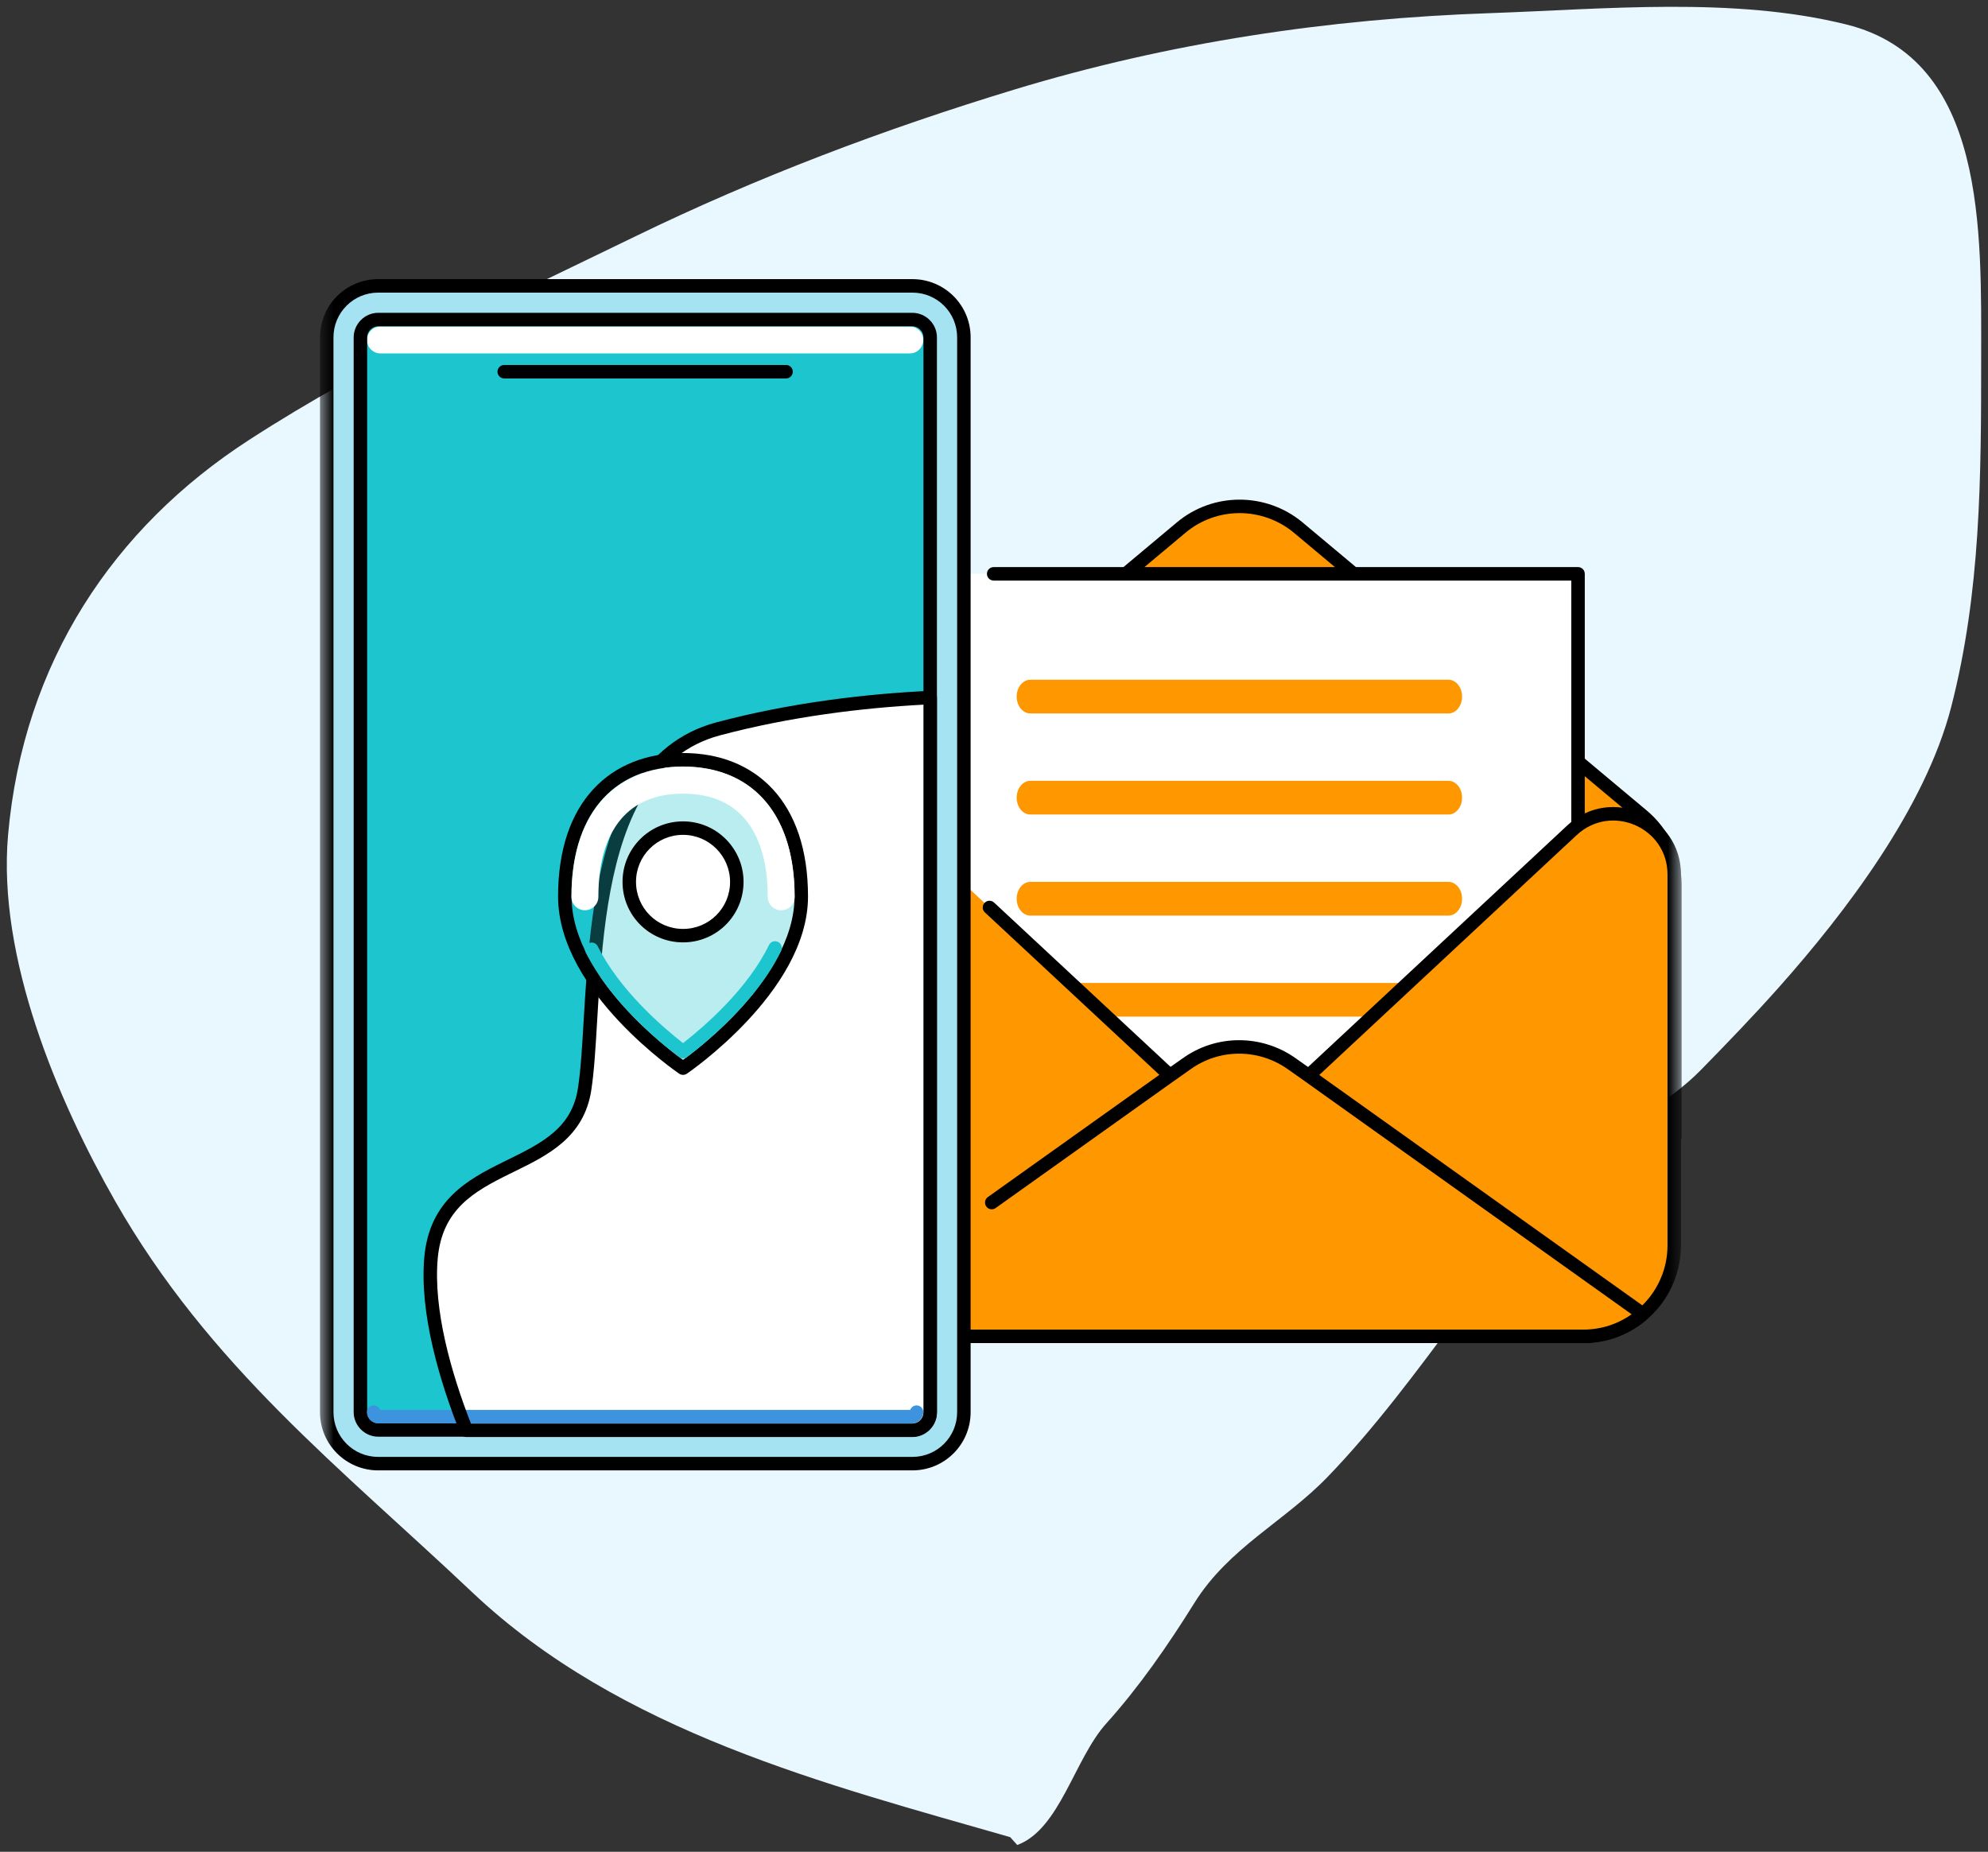 <svg width="146" height="136" viewBox="0 0 146 136" fill="none" xmlns="http://www.w3.org/2000/svg">
<rect x="0" y="0" width="146" height="136" fill="#333333" stroke="none"/>
<g clip-path="url(#clip0_6_1020)">
<path d="M34.687 116.946C45.566 127.233 60.724 131.053 74.188 134.922L74.708 135.5C77.838 134.342 78.904 129.173 81.244 126.576C83.648 123.907 85.769 120.847 87.721 117.716C90.245 113.669 94.336 111.744 97.495 108.471C104.569 101.142 109.652 91.902 117.043 84.749C119.492 82.379 122.537 81.008 124.909 78.585C126.876 76.576 128.813 74.569 130.692 72.454C135.497 67.046 141.385 59.349 143.3 51.91C145.47 43.479 145.498 35.045 145.498 26.325C145.498 16.997 145.905 4.362 135.608 1.8C127.317 -0.263 117.817 0.675 109.409 0.966C97.592 1.373 85.887 3.116 74.477 6.583C64.942 9.481 55.629 12.993 46.572 17.401C37.092 22.015 27.209 26.531 18.262 32.328C8.363 38.742 1.714 48.626 0.593 61.315C-0.205 70.358 4.261 80.858 8.459 88.216C15.375 100.337 25.024 107.809 34.687 116.946Z" fill="#E9F7FF"/>
<mask id="mask0_6_1020" style="mask-type:luminance" maskUnits="userSpaceOnUse" x="23" y="14" width="101" height="101">
<path d="M123.5 14.5H23.5V114.5H123.5V14.5Z" fill="white"/>
</mask>
<g mask="url(#mask0_6_1020)">
<path d="M122.957 83.513H59.084V65.005C59.084 63.03 59.964 61.151 61.486 59.89L86.75 38.742C89.225 36.672 92.84 36.672 95.338 38.742L120.602 59.89C122.125 61.151 123.005 63.03 123.005 65.005V83.513H122.957Z" fill="#FF9700"/>
<path fill-rule="evenodd" clip-rule="evenodd" d="M87.068 39.121C87.068 39.121 87.068 39.121 87.068 39.121L61.804 60.27L61.802 60.271C60.394 61.438 59.579 63.177 59.579 65.005V83.018H122.51V65.005C122.51 63.177 121.695 61.438 120.287 60.271L120.285 60.27L95.022 39.123C95.022 39.122 95.022 39.122 95.022 39.122C92.706 37.204 89.357 37.206 87.068 39.121ZM86.433 38.362C89.092 36.138 92.974 36.14 95.654 38.36L95.656 38.362L120.918 59.509C120.918 59.509 120.919 59.51 120.919 59.51C122.555 60.865 123.5 62.884 123.5 65.005V83.513C123.5 83.786 123.278 84.007 123.005 84.007H59.084C58.81 84.007 58.589 83.786 58.589 83.513V65.005C58.589 62.884 59.534 60.865 61.17 59.51C61.17 59.509 61.17 59.509 61.171 59.509L86.433 38.362Z" fill="black"/>
<path d="M115.868 42.143H66.149V93.409H115.868V42.143Z" fill="white"/>
<path fill-rule="evenodd" clip-rule="evenodd" d="M72.482 42.143C72.482 41.87 72.703 41.648 72.977 41.648H115.892C116.165 41.648 116.387 41.87 116.387 42.143V93.409C116.387 93.682 116.165 93.904 115.892 93.904H66.149C65.876 93.904 65.654 93.682 65.654 93.409C65.654 93.135 65.876 92.914 66.149 92.914H115.397V42.638H72.977C72.703 42.638 72.482 42.417 72.482 42.143Z" fill="black"/>
<path d="M106.376 52.396H75.665C75.118 52.396 74.666 51.849 74.666 51.159C74.666 50.469 75.118 49.922 75.665 49.922H106.376C106.924 49.922 107.376 50.469 107.376 51.159C107.376 51.849 106.924 52.396 106.376 52.396Z" fill="#FF9700"/>
<path d="M106.376 59.819H75.665C75.118 59.819 74.666 59.272 74.666 58.582C74.666 57.892 75.118 57.345 75.665 57.345H106.376C106.924 57.345 107.376 57.892 107.376 58.582C107.376 59.272 106.924 59.819 106.376 59.819Z" fill="#FF9700"/>
<path d="M106.376 67.241H75.665C75.118 67.241 74.666 66.694 74.666 66.004C74.666 65.314 75.118 64.767 75.665 64.767H106.376C106.924 64.767 107.376 65.314 107.376 66.004C107.376 66.694 106.924 67.241 106.376 67.241Z" fill="#FF9700"/>
<path d="M106.376 74.663H75.665C75.118 74.663 74.666 74.116 74.666 73.426C74.666 72.736 75.118 72.189 75.665 72.189H106.376C106.924 72.189 107.376 72.736 107.376 73.426C107.376 74.116 106.924 74.663 106.376 74.663Z" fill="#FF9700"/>
<path d="M115.488 60.96L95.576 79.492C93.007 81.871 89.034 81.871 86.465 79.492L66.553 60.96C63.699 58.32 59.06 60.318 59.06 64.219V91.458C59.06 95.145 62.057 98.143 65.745 98.143H116.249C119.936 98.143 122.934 95.145 122.934 91.458V64.219C122.957 60.342 118.319 58.32 115.488 60.96Z" fill="#FF9700"/>
<path fill-rule="evenodd" clip-rule="evenodd" d="M115.128 60.597C118.297 57.665 123.452 59.908 123.452 64.22V91.458C123.452 95.419 120.233 98.638 116.273 98.638H65.769C61.808 98.638 58.589 95.419 58.589 91.458V64.22C58.589 63.946 58.81 63.725 59.084 63.725C59.357 63.725 59.579 63.946 59.579 64.22V91.458C59.579 94.872 62.355 97.648 65.769 97.648H116.273C119.687 97.648 122.463 94.872 122.463 91.458V64.22C122.463 60.777 118.34 58.975 115.801 61.323C115.8 61.323 115.8 61.324 115.8 61.324L95.914 79.854L95.912 79.855C93.153 82.41 88.888 82.41 86.129 79.855L86.128 79.854L72.33 67.008C72.13 66.822 72.119 66.509 72.305 66.309C72.491 66.109 72.805 66.098 73.005 66.284L86.801 79.129C86.801 79.129 86.801 79.129 86.801 79.129C89.18 81.332 92.86 81.332 95.239 79.13C95.239 79.13 95.24 79.129 95.239 79.13L115.127 60.598L115.128 60.597Z" fill="black"/>
<path d="M96.123 78.993L94.91 78.136C92.579 76.471 89.462 76.471 87.155 78.136L85.942 78.993L61.391 96.501C62.557 97.524 64.103 98.143 65.768 98.143H116.273C117.962 98.143 119.484 97.524 120.65 96.501L96.123 78.993Z" fill="#FF9700"/>
<path fill-rule="evenodd" clip-rule="evenodd" d="M95.173 77.733L95.174 77.734L96.387 78.59L120.937 96.099C121.06 96.186 121.137 96.326 121.144 96.477C121.152 96.628 121.09 96.774 120.976 96.874C119.723 97.973 118.086 98.638 116.273 98.638H65.769C63.98 98.638 62.319 97.974 61.065 96.874C60.859 96.693 60.839 96.38 61.019 96.175C61.2 95.97 61.512 95.949 61.718 96.129C62.795 97.075 64.226 97.648 65.769 97.648H116.273C117.607 97.648 118.828 97.232 119.827 96.522L95.814 79.397L95.812 79.396L94.601 78.541L94.599 78.539C92.439 76.996 89.555 76.998 87.421 78.538L87.416 78.541L86.205 79.396L86.203 79.397L73.121 88.721C72.898 88.88 72.59 88.828 72.431 88.605C72.272 88.383 72.324 88.074 72.547 87.915L85.631 78.59L85.632 78.588L86.841 77.735L86.844 77.734C89.324 75.945 92.671 75.947 95.173 77.733Z" fill="black"/>
<path d="M27.777 20.995H67.005C69.099 20.995 70.788 22.684 70.788 24.777V103.709C70.788 105.803 69.099 107.492 67.005 107.492H27.777C25.684 107.492 23.995 105.803 23.995 103.709V24.777C23.995 22.684 25.684 20.995 27.777 20.995Z" fill="#A5E2F2"/>
<path fill-rule="evenodd" clip-rule="evenodd" d="M27.777 21.49C25.957 21.49 24.49 22.957 24.49 24.777V103.709C24.49 105.53 25.957 106.997 27.777 106.997H67.005C68.826 106.997 70.293 105.53 70.293 103.709V24.777C70.293 22.957 68.826 21.49 67.005 21.49H27.777ZM23.5 24.777C23.5 22.41 25.41 20.5 27.777 20.5H67.005C69.372 20.5 71.283 22.41 71.283 24.777V103.709C71.283 106.076 69.372 107.987 67.005 107.987H27.777C25.41 107.987 23.5 106.076 23.5 103.709V24.777Z" fill="black"/>
<path d="M27.777 105.018C27.064 105.018 26.469 104.423 26.469 103.709V24.777C26.469 24.064 27.064 23.469 27.777 23.469H67.005C67.719 23.469 68.314 24.064 68.314 24.777V103.709C68.314 104.423 67.719 105.018 67.005 105.018H27.777Z" fill="#1DC5CE"/>
<path fill-rule="evenodd" clip-rule="evenodd" d="M26.954 24.968C26.954 24.421 27.397 23.978 27.944 23.978H66.815C67.362 23.978 67.805 24.421 67.805 24.968C67.805 25.514 67.362 25.957 66.815 25.957H27.944C27.397 25.957 26.954 25.514 26.954 24.968Z" fill="white"/>
<path fill-rule="evenodd" clip-rule="evenodd" d="M27.777 23.964C27.337 23.964 26.964 24.337 26.964 24.777V103.709C26.964 104.15 27.337 104.523 27.777 104.523H67.005C67.446 104.523 67.819 104.15 67.819 103.709V24.777C67.819 24.337 67.446 23.964 67.005 23.964H27.777ZM25.974 24.777C25.974 23.79 26.79 22.974 27.777 22.974H67.005C67.993 22.974 68.809 23.79 68.809 24.777V103.709C68.809 104.696 67.993 105.513 67.005 105.513H27.777C26.79 105.513 25.974 104.696 25.974 103.709V24.777Z" fill="black"/>
<path fill-rule="evenodd" clip-rule="evenodd" d="M36.536 27.299C36.536 27.026 36.758 26.804 37.031 26.804H57.728C58.001 26.804 58.223 27.026 58.223 27.299C58.223 27.572 58.001 27.794 57.728 27.794H37.031C36.758 27.794 36.536 27.572 36.536 27.299Z" fill="black"/>
<path d="M52.708 53.538C42.407 56.322 43.977 73.307 42.931 80.016C41.884 86.7 32.368 84.607 31.655 92.362C31.298 96.382 32.749 101.259 34.248 105.042H67.005C67.719 105.042 68.314 104.447 68.314 103.733V51.231C63.722 51.445 58.132 52.087 52.708 53.538Z" fill="white"/>
<path fill-rule="evenodd" clip-rule="evenodd" d="M27.912 103.548C27.845 103.354 27.661 103.215 27.444 103.215C27.171 103.215 26.949 103.436 26.949 103.709C26.949 104.196 27.36 104.537 27.777 104.537H66.982C67.468 104.537 67.81 104.126 67.81 103.709C67.81 103.436 67.588 103.215 67.315 103.215C67.098 103.215 66.914 103.354 66.847 103.548H27.912Z" fill="#3D93DD"/>
<path fill-rule="evenodd" clip-rule="evenodd" d="M68.656 50.873C68.753 50.966 68.809 51.096 68.809 51.231V103.733C68.809 104.72 67.992 105.537 67.005 105.537H34.248C34.045 105.537 33.862 105.413 33.788 105.224C32.285 101.43 30.794 96.461 31.162 92.318L31.162 92.317C31.351 90.261 32.131 88.83 33.222 87.75C34.295 86.687 35.653 85.983 36.949 85.344C37.05 85.294 37.151 85.244 37.251 85.195C39.783 83.95 41.983 82.869 42.442 79.939C42.65 78.608 42.752 76.863 42.87 74.869C42.898 74.396 42.926 73.908 42.958 73.409C43.119 70.827 43.344 67.962 43.863 65.213C44.894 59.754 47.128 54.533 52.579 53.06L52.58 53.06C58.048 51.597 63.675 50.952 68.291 50.736C68.426 50.73 68.558 50.779 68.656 50.873ZM52.837 54.016C47.987 55.327 45.856 59.99 44.836 65.397C44.329 68.081 44.106 70.894 43.946 73.471C43.915 73.956 43.887 74.435 43.859 74.903C43.742 76.9 43.636 78.709 43.42 80.092C42.879 83.543 40.221 84.844 37.781 86.038C37.649 86.103 37.517 86.167 37.387 86.231C36.084 86.874 34.864 87.518 33.919 88.453C32.992 89.37 32.316 90.585 32.148 92.407C31.811 96.197 33.138 100.827 34.585 104.547H67.005C67.446 104.547 67.819 104.174 67.819 103.733V51.751C63.354 51.987 58.015 52.631 52.837 54.016Z" fill="black"/>
<path d="M50.163 55.798C45.12 55.798 41.48 59.129 41.48 65.837C41.48 72.57 50.163 78.445 50.163 78.445C50.163 78.445 58.846 72.546 58.846 65.837C58.846 59.129 55.206 55.798 50.163 55.798ZM50.163 68.716C47.974 68.716 46.214 66.955 46.214 64.767C46.214 62.578 47.974 60.818 50.163 60.818C52.351 60.818 54.112 62.602 54.112 64.767C54.112 66.955 52.351 68.716 50.163 68.716Z" fill="#1DC5CE" fill-opacity="0.31"/>
<path fill-rule="evenodd" clip-rule="evenodd" d="M43.566 57.967C45.217 56.176 47.529 55.303 50.163 55.303C52.796 55.303 55.109 56.176 56.76 57.967C58.406 59.753 59.341 62.396 59.341 65.837C59.341 69.39 57.054 72.663 54.865 74.996C53.76 76.173 52.657 77.136 51.831 77.804C51.417 78.138 51.072 78.399 50.829 78.578C50.708 78.667 50.612 78.735 50.546 78.782C50.513 78.805 50.487 78.823 50.469 78.835L50.449 78.849L50.443 78.853L50.442 78.854C50.442 78.854 50.441 78.855 50.163 78.445C49.886 78.855 49.885 78.855 49.885 78.855L49.883 78.854L49.877 78.85L49.857 78.836C49.84 78.824 49.814 78.806 49.781 78.783C49.715 78.736 49.619 78.668 49.497 78.579C49.255 78.401 48.909 78.141 48.496 77.807C47.669 77.141 46.566 76.181 45.461 75.005C43.271 72.674 40.985 69.402 40.985 65.837C40.985 62.396 41.919 59.753 43.566 57.967ZM50.163 78.445L49.885 78.855C50.053 78.969 50.274 78.968 50.442 78.854L50.163 78.445ZM50.162 77.839C50.188 77.82 50.215 77.801 50.243 77.78C50.475 77.609 50.808 77.357 51.209 77.034C52.01 76.386 53.078 75.454 54.144 74.318C56.296 72.024 58.351 68.993 58.351 65.837C58.351 62.57 57.465 60.193 56.032 58.637C54.602 57.086 52.572 56.293 50.163 56.293C47.753 56.293 45.724 57.086 44.294 58.637C42.86 60.193 41.975 62.57 41.975 65.837C41.975 69.005 44.03 72.036 46.182 74.327C47.248 75.461 48.315 76.391 49.117 77.037C49.517 77.359 49.85 77.611 50.082 77.78C50.11 77.801 50.137 77.821 50.162 77.839ZM50.163 61.313C48.248 61.313 46.709 62.851 46.709 64.767C46.709 66.682 48.248 68.221 50.163 68.221C52.078 68.221 53.617 66.682 53.617 64.767C53.617 62.873 52.076 61.313 50.163 61.313ZM45.719 64.767C45.719 62.305 47.701 60.323 50.163 60.323C52.627 60.323 54.607 62.331 54.607 64.767C54.607 67.229 52.625 69.21 50.163 69.21C47.701 69.21 45.719 67.229 45.719 64.767Z" fill="black"/>
<path fill-rule="evenodd" clip-rule="evenodd" d="M45.595 60.173C44.565 61.397 43.945 63.282 43.945 65.861C43.945 66.408 43.502 66.851 42.955 66.851C42.408 66.851 41.965 66.408 41.965 65.861C41.965 62.993 42.653 60.595 44.08 58.899C45.528 57.178 47.628 56.307 50.163 56.307C52.698 56.307 54.798 57.178 56.246 58.899C57.673 60.595 58.361 62.993 58.361 65.861C58.361 66.408 57.918 66.851 57.371 66.851C56.824 66.851 56.381 66.408 56.381 65.861C56.381 63.282 55.761 61.397 54.731 60.173C53.723 58.975 52.219 58.287 50.163 58.287C48.106 58.287 46.603 58.975 45.595 60.173Z" fill="white"/>
<path fill-rule="evenodd" clip-rule="evenodd" d="M57.134 69.174C57.38 69.293 57.484 69.589 57.365 69.835C55.572 73.542 51.846 76.576 50.462 77.626C50.285 77.761 50.041 77.761 49.864 77.626C48.478 76.575 44.827 73.591 43.011 69.935C42.89 69.69 42.989 69.393 43.234 69.272C43.479 69.15 43.776 69.25 43.898 69.495C45.49 72.701 48.635 75.414 50.163 76.608C51.7 75.408 54.903 72.652 56.474 69.404C56.592 69.158 56.888 69.055 57.134 69.174Z" fill="#1DC5CE"/>
</g>
</g>
<defs>
<clipPath id="clip0_6_1020">
<rect width="145" height="135" fill="white" transform="translate(0.5 0.5)"/>
</clipPath>
</defs>
</svg>
